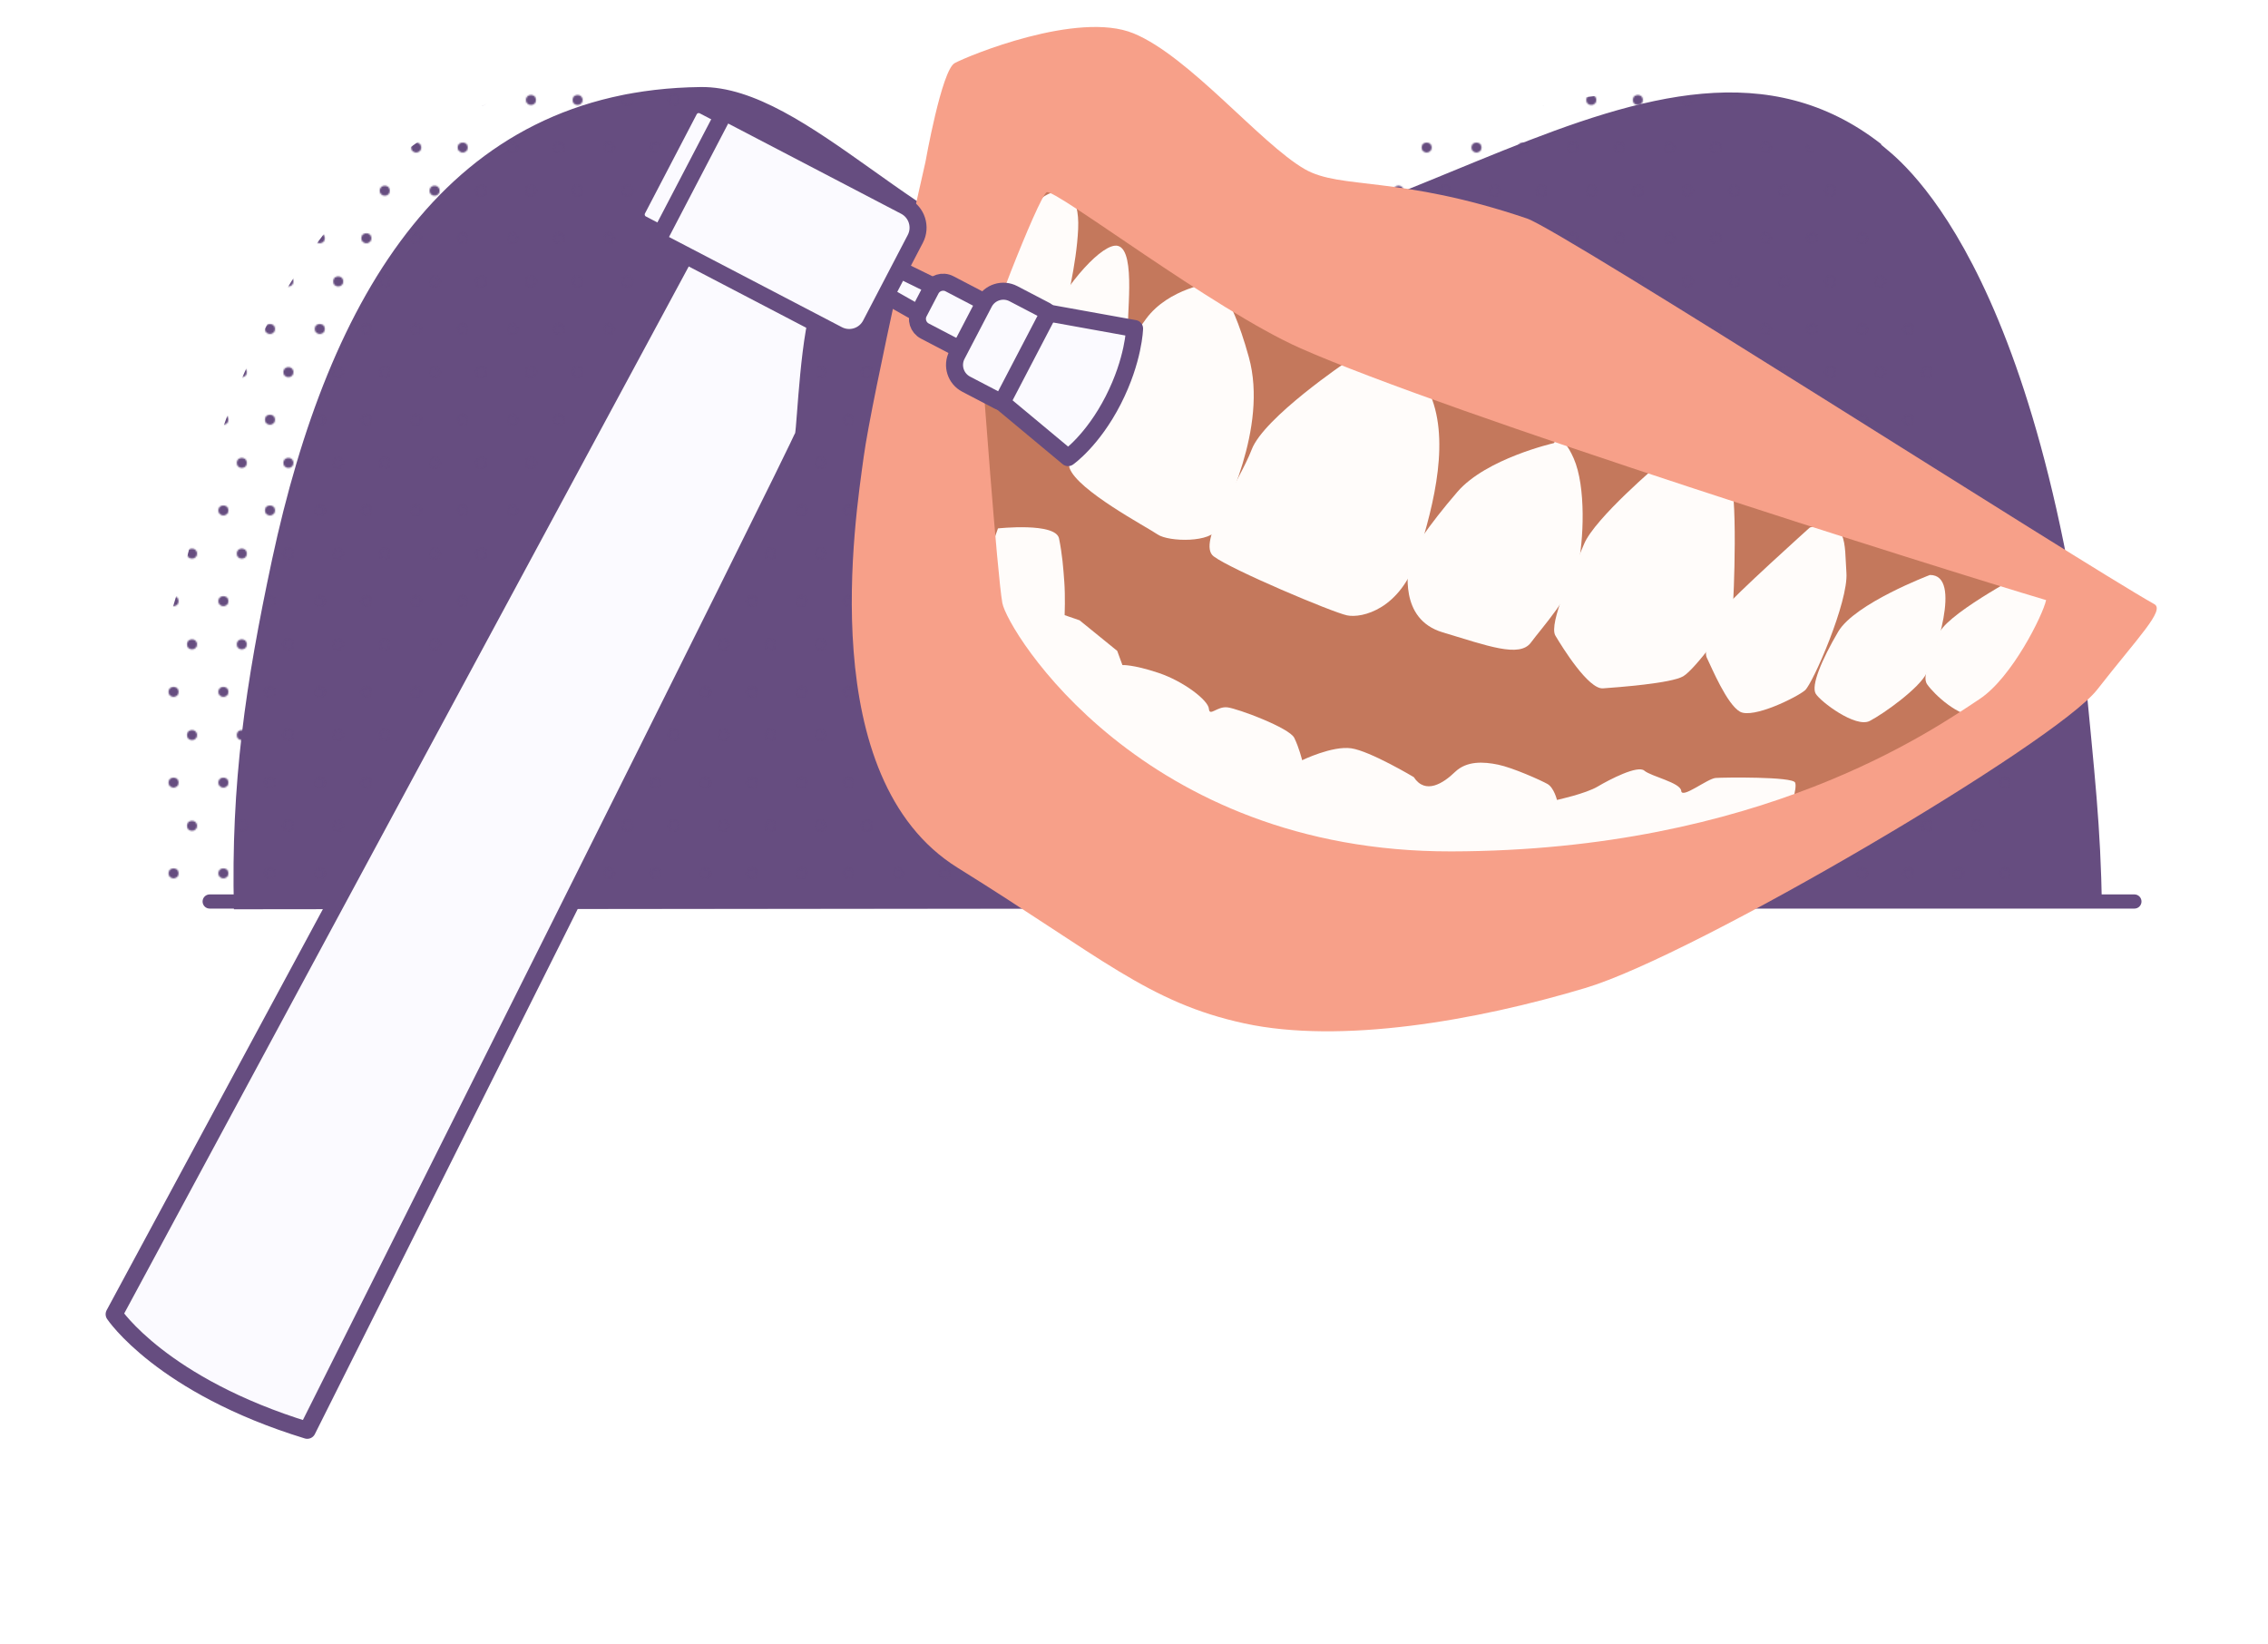 <?xml version="1.0" encoding="UTF-8"?> <svg xmlns="http://www.w3.org/2000/svg" xmlns:xlink="http://www.w3.org/1999/xlink" viewBox="0 0 1600 1160"><defs><style> .cls-1, .cls-2, .cls-3 { fill: none; } .cls-4 { fill: #fffcfa; } .cls-5 { isolation: isolate; } .cls-6, .cls-7 { fill: #664d80; } .cls-6, .cls-8 { fill-rule: evenodd; } .cls-9, .cls-2, .cls-3 { stroke: #664d80; stroke-linecap: round; stroke-linejoin: round; } .cls-9, .cls-3 { stroke-width: 12px; } .cls-9, .cls-10 { fill: #fbfaff; } .cls-2 { stroke-width: 10px; } .cls-11 { fill: #c4785c; } .cls-12 { fill: #f7a089; } .cls-13 { mix-blend-mode: screen; } .cls-8 { fill: url(#bp-punktraster_4); } </style><pattern id="bp-punktraster_4" data-name="bp-punktraster 4" x="0" y="0" width="67.19" height="63.53" patternTransform="translate(-5666.99 -3625.38)" patternUnits="userSpaceOnUse" viewBox="0 0 67.19 63.53"><g><rect class="cls-1" width="67.19" height="63.53"></rect><circle class="cls-7" cx="9.44" cy="17.43" r="3.53"></circle><circle class="cls-7" cx="44.59" cy="17.43" r="3.53"></circle><circle class="cls-7" cx="22.44" cy="47.91" r="3.53"></circle><circle class="cls-7" cx="57.58" cy="47.91" r="3.53"></circle></g></pattern></defs><g class="cls-5"><g id="Ebene_1" data-name="Ebene 1"><path class="cls-6" d="M1482.87,639.91c-1.05-58.5-4.73-88.97-12.98-175.08-44.76-314.29-147.53-362.57-142.71-363.15-157.89-123.31-359.33,107.69-583.95,83.4-87.09-10-173.71-124.8-248.98-123.68-178.22,2.05-262.23,146.58-302.36,333.49-18.73,87.86-29.03,157.46-26.87,246.52"></path><line class="cls-2" x1="147.92" y1="635.92" x2="1505.75" y2="635.92"></line><g class="cls-13"><path class="cls-8" d="M1423.95,634.09c-1.05-58.5-4.73-88.97-12.98-175.08-44.76-314.29-147.53-362.57-142.71-363.15-39.75-28.49-95.48-32.78-142.58-28.17-26.31,2.57-78.84,18.16-95.47,23.61-108.49,35.58-185.37,95.67-345.9,87.96-87.56-4.21-173.7-123.68-248.98-123.68-161.12,0-262.23,146.58-302.36,333.49-4.02,18.85-15.92,52.37-19.12,69.91-11.73,64.22,4.9,102.16-7.75,176.61"></path></g><g><polygon class="cls-11" points="680.64 231.52 667.56 362.29 700.26 536.65 916.03 597.67 1229.87 599.85 1428.21 503.96 1482.7 414.6 711.15 81.13 680.64 231.52"></polygon><polygon class="cls-11" points="735.4 98.01 686.2 204.56 868.4 340.93 1263.24 468.57 1456.17 475.8 1474.25 421.61 829.16 165.35 735.4 98.01"></polygon><path class="cls-4" d="M1427.34,404.47s-57.98,30.66-59.94,44.02c-1.96,13.36-12.69,27.36-7.78,34.35s22.26,23.34,35.41,22.39c13.15-.96,43.48-28.14,49.82-41.82,6.35-13.68,4.43-39.98-6.54-49.46l-10.97-9.48Z"></path><path class="cls-4" d="M704.02,372.74s40.8-4.44,43.11,7.14c2.31,11.58,2.95,20.35,3.7,30.57.75,10.23.24,23.48.24,23.48l10.55,3.64,26.54,21.56,3.67,10.01s7.3-.53,25.37,5.49c18.06,6.03,35.2,19.46,35.63,25.31s5.74-1.89,13.15-.96c7.41.93,43.65,14.44,47.1,21.53,3.45,7.09,5.55,15.75,5.55,15.75,0,0,21.28-10.36,34.64-8.4s44.07,20.29,44.07,20.29c8.26,12.62,20.88,4.35,29.11-3.59,8.23-7.94,20.03-7.33,30.47-5.16,10.44,2.18,30.18,11.02,34.77,13.62,4.6,2.6,6.7,11.26,6.7,11.26,0,0,20.24-4.41,28.69-9.43,8.45-5.02,28.26-15.28,32.96-11.22,4.7,4.06,25.58,8.42,26.01,14.26s18.46-8.69,24.3-9.12c5.84-.43,54.27-1.02,56.05,3.26,1.78,4.28-4.35,20.88-4.35,20.88,0,0-322.96,102.85-442.72-8.85-119.76-111.7-127.45-156.67-127.45-156.67l12.16-34.67Z"></path><path class="cls-4" d="M1276.77,372.12s-55.14,49.55-60.45,57.28c-5.31,7.73-15.61,27.57-12.16,34.67,3.45,7.09,14.14,32.75,23.33,37.95,9.19,5.2,40.37-10.29,45.9-15.1,5.52-4.81,30.7-62.45,29.2-82.91-1.49-20.45,1.51-39.76-25.82-31.9Z"></path><path class="cls-4" d="M1170.67,326.98s-45.65,38.58-53.14,56.75c-7.49,18.17-25.28,56.18-20.26,64.63,5.02,8.45,23.33,37.95,33.56,37.21,10.23-.75,48.21-3.51,56.66-8.54,8.45-5.02,33.86-39.19,34.79-46.6.93-7.41,3.94-86.94-2.43-93.82s-49.17-9.63-49.17-9.63Z"></path><path class="cls-4" d="M1096.18,312.58s-47.68,10.82-67.99,34.33c-20.32,23.51-34.9,45.14-34.58,49.52.32,4.38-7.35,40.19,24.18,49.64,31.53,9.45,54.19,18.08,62.21,7.21,8.02-10.87,28.44-32.92,32.9-52.33,4.46-19.42,6.07-57.72-2.72-77.64-8.8-19.92-14-10.73-14-10.73Z"></path><path class="cls-4" d="M713.6,282.46s-22.66-8.63-23.72-23.24c-1.07-14.61,32.92-112.55,47-120.92,14.08-8.37,24.84-1.81,23.72,23.24-1.11,25.05-9.1,56.47-10.24,60.96-1.14,4.49-36.75,59.96-36.75,59.96Z"></path><path class="cls-4" d="M950.47,254.88s-58.8,39.54-67.43,62.2c-8.63,22.66-39.25,66.02-26.82,75.39,12.43,9.37,83.65,39.43,94.09,41.61,10.44,2.18,37.88-4.23,49.82-41.82,11.95-37.59,23.25-83.94,7.66-116.59-15.6-32.64-57.33-20.79-57.33-20.79Z"></path><path class="cls-4" d="M855.15,199.44s-30.57,3.7-46.61,25.43c-16.04,21.73-59.57,89.53-54.01,105.28,5.55,15.75,54.43,41.56,62.17,46.87,7.73,5.31,38.62,6,42.26-4.55,3.64-10.55,36.01-70.19,22.05-120.57-13.95-50.39-25.85-52.46-25.85-52.46Z"></path><path class="cls-12" d="M1077.31,154.15c-90.53-30.73-131.53-20.2-156.92-34.87-31.32-18.1-81.28-79.49-120.65-95.72-39.37-16.22-117.05,15.94-126.25,20.96s-20.62,69.75-20.62,69.75c0,0-37.84,165.82-43.58,208.1-5.72,42.29-35.26,226.64,66.28,289.74,101.54,63.09,134.36,95.08,202.32,109.8,67.95,14.71,163.22-1.79,240.84-25.06,77.61-23.29,331.54-173.01,360.71-210.32,29.17-37.31,48-56.07,40.39-60.35-53.47-30.1-417.7-263.6-442.51-272.02ZM1396.61,493.06c-33.63,22.29-154.63,107.04-372.68,107.52-218.07.47-313.17-155.62-316.8-175.18-3.62-19.56-14.17-164.19-14.81-172.97-.62-8.64,40.42-113.85,46.08-116.81,5.67-2.95,117.83,82.91,178.86,109.96,103.73,45.97,450.29,155.19,526.21,177.73-2.35,10.71-24.12,54.68-46.86,69.74Z"></path><path class="cls-4" d="M1361.46,405.6s-52.88,20.01-64.65,39.96c-11.76,19.95-19.25,38.12-15.9,43.75,3.35,5.63,28.21,24.38,38.12,19.25,9.91-5.13,35.03-23.12,40.13-33.77,5.1-10.65,25.78-69.44,2.3-69.2Z"></path><path class="cls-4" d="M788.63,173.44c-10.34-2.63-36.28,26.14-50.33,55.07-14.05,28.93-28.41,53.48-21.93,61.82,6.48,8.34,31.24,25.63,43.96,18.83s37.68-67.37,35.69-74.57c-1.99-7.2,6.07-57.72-7.39-61.15Z"></path></g><g><g><path class="cls-10" d="M487.72,171.91L80.52,927.06s33.44,50.36,136.24,81.88c0,0,348.56-695.16,350.07-702.21,1.51-7.05,3.89-74.73,13.46-94.8,9.57-20.07-92.57-40.01-92.57-40.01Z"></path><path class="cls-3" d="M487.72,171.91L80.52,927.06s33.44,50.36,136.24,81.88c0,0,348.56-695.16,350.07-702.21,1.51-7.05,3.89-74.73,13.46-94.8,9.57-20.07-92.57-40.01-92.57-40.01Z"></path></g><polygon class="cls-9" points="665.33 231.12 606.42 197.69 615.29 180.73 676.84 210.86 665.33 231.12"></polygon><path class="cls-9" d="M467.39,76.15h35.29c4.19,0,7.58,3.4,7.58,7.58v78.91c0,4.19-3.4,7.58-7.58,7.58h-35.29c-1.1,0-2-.9-2-2v-90.08c0-1.1.9-2,2-2Z" transform="translate(863.36 458.04) rotate(-152.45)"></path><path class="cls-9" d="M480.4,110.41h141.6c9.43,0,17.08,7.65,17.08,17.08v68.11c0,9.43-7.65,17.08-17.08,17.08h-141.6c-1.1,0-2-.9-2-2v-98.27c0-1.1.9-2,2-2Z" transform="translate(138.08 -240.12) rotate(27.55)"></path><path class="cls-9" d="M652.06,203.62h31.9c5.35,0,9.69,4.34,9.69,9.69v18.23c0,5.35-4.34,9.69-9.69,9.69h-31.9c-1.1,0-2-.9-2-2v-33.62c0-1.1.9-2,2-2Z" transform="translate(1164.65 730.39) rotate(-152.45)"></path><path class="cls-9" d="M735.29,220l65.12,11.74s-.51,22.01-15.04,50.5c-14.54,28.49-31.87,40.57-31.87,40.57l-54.52-45.4,36.32-57.41Z"></path><path class="cls-9" d="M684.25,206.06h26.31c8.44,0,15.28,6.85,15.28,15.28v41.45c0,8.44-6.85,15.28-15.28,15.28h-26.31c-1.1,0-2-.9-2-2v-68.02c0-1.1.9-2,2-2Z" transform="translate(1216.28 782.34) rotate(-152.45)"></path></g><rect class="cls-1" x=".41" y="9" width="1600" height="1146.56"></rect></g></g></svg> 